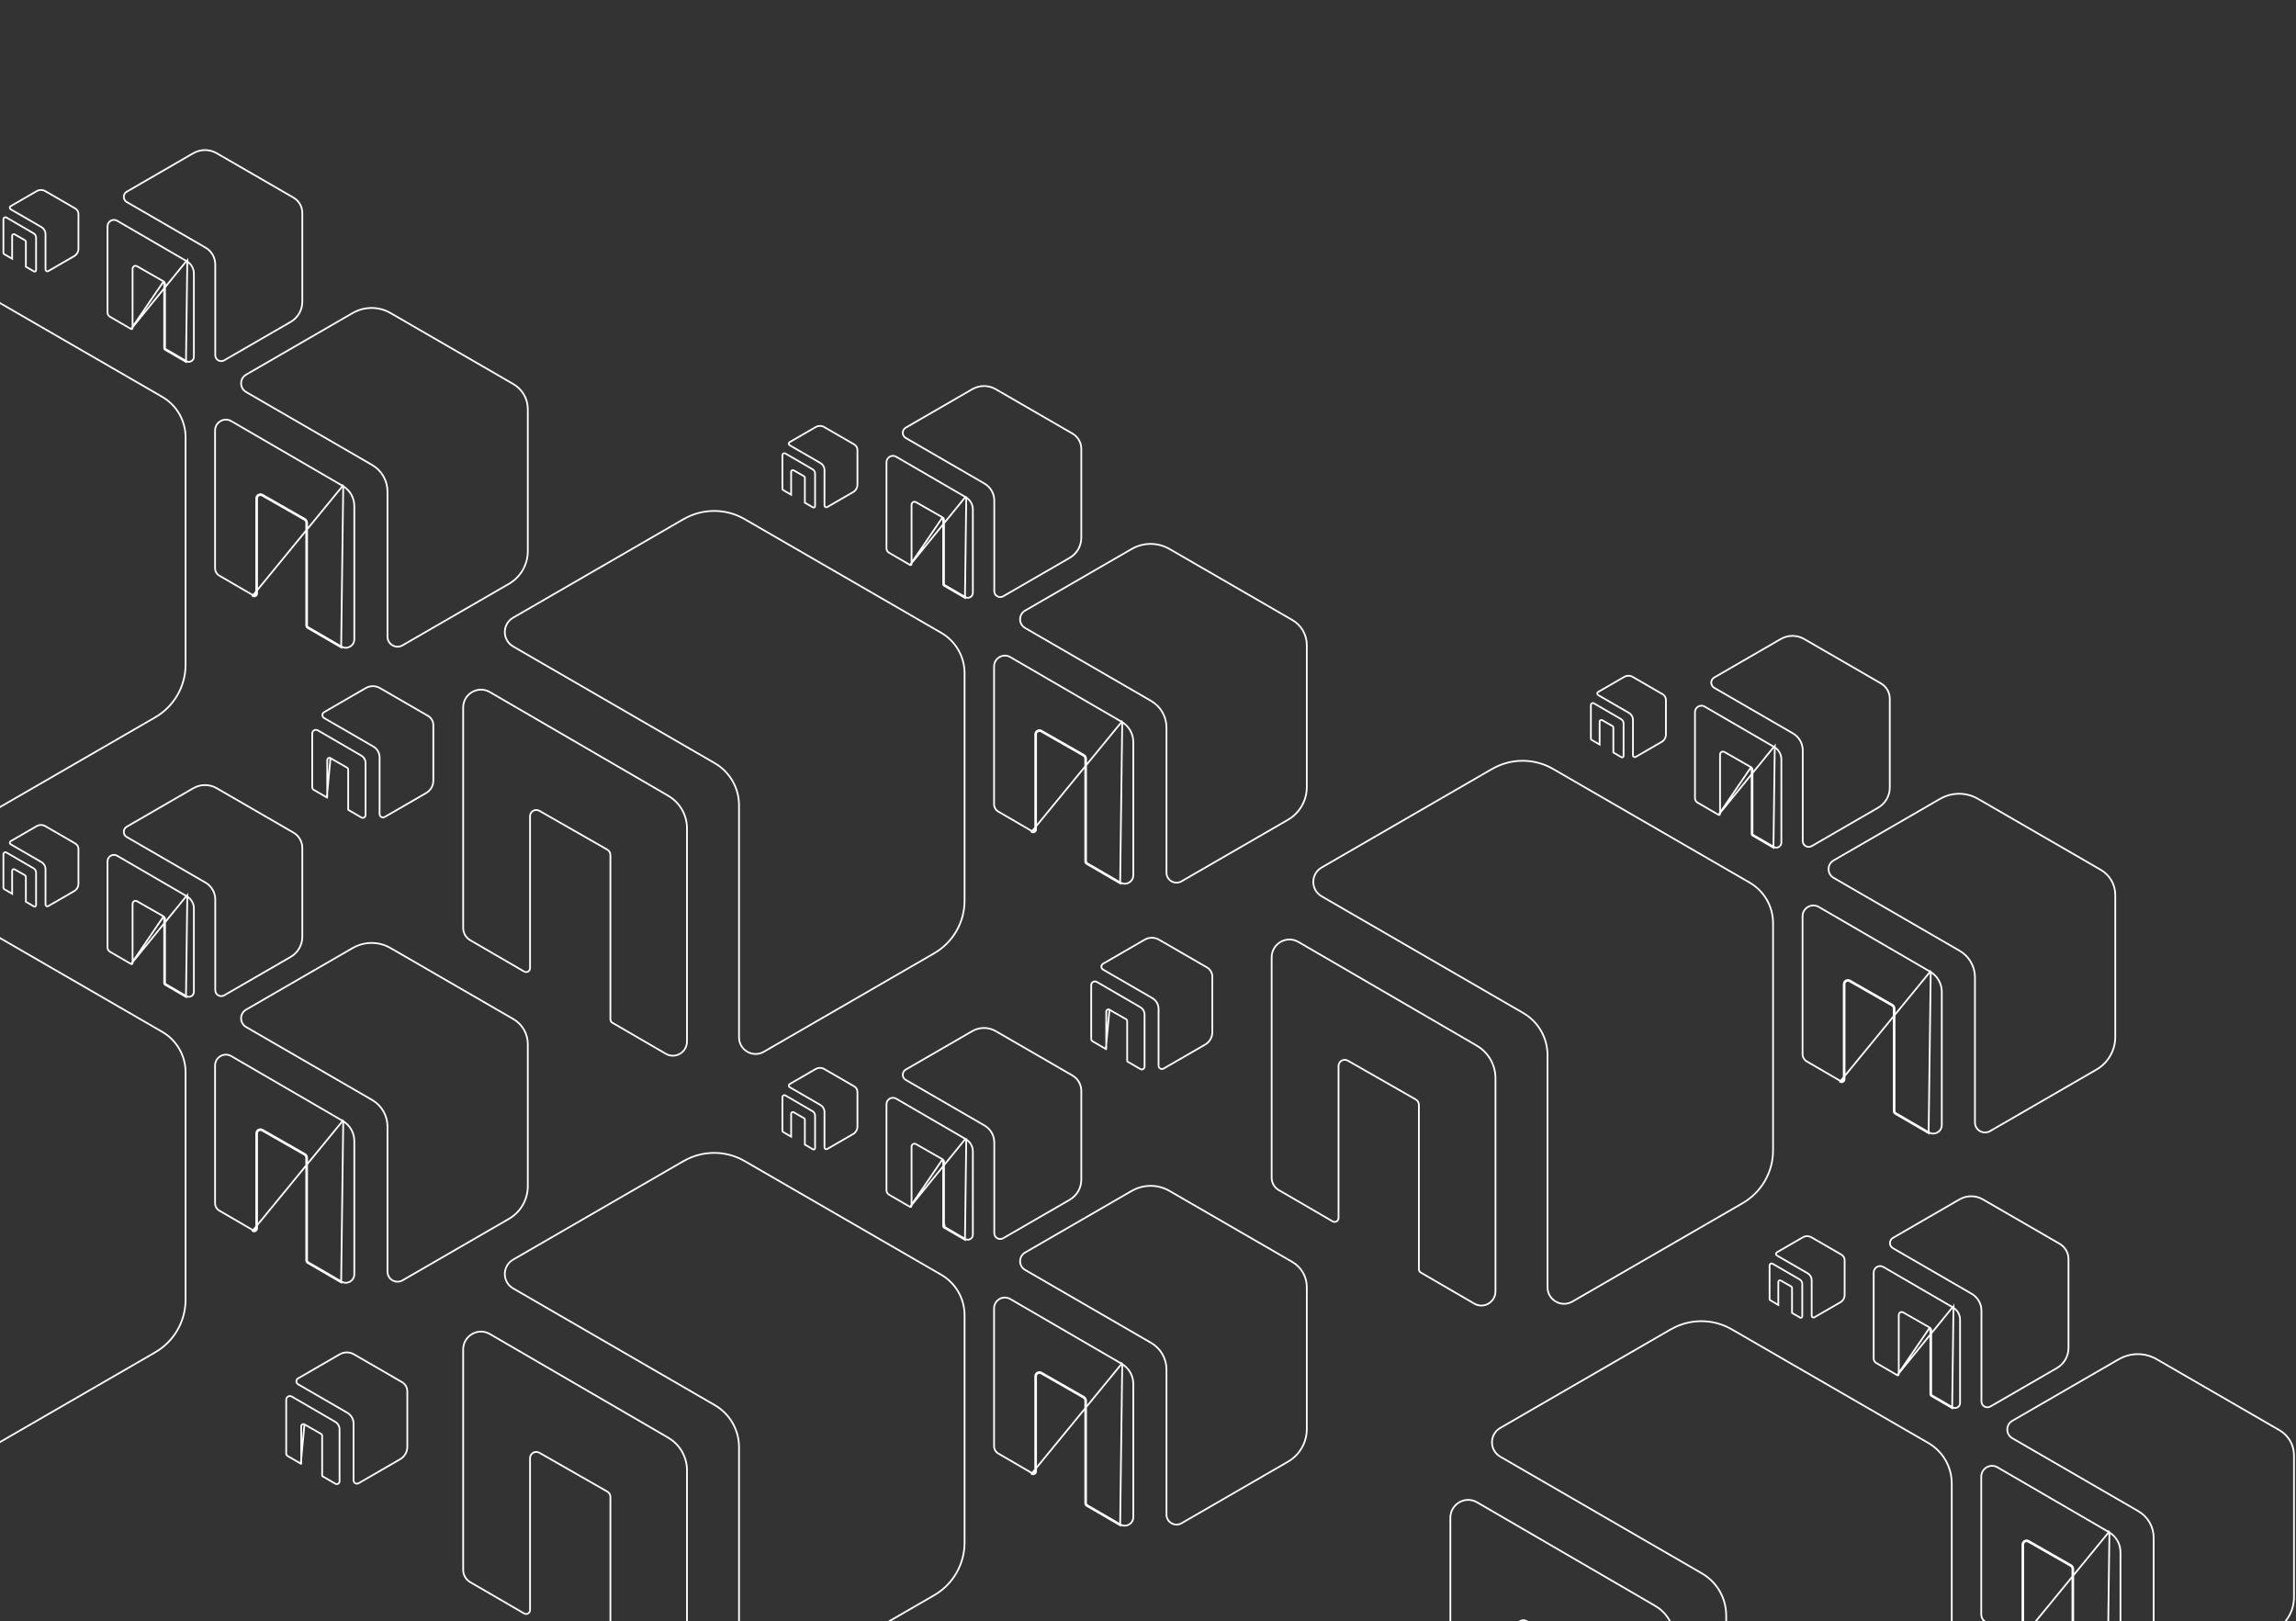 <?xml version="1.0" encoding="UTF-8"?> <svg xmlns="http://www.w3.org/2000/svg" width="551" height="389" viewBox="0 0 551 389" fill="none"><rect x="0" y="0" width="551" height="389" fill="#333333" stroke="none"/><g clip-path="url(#clip0_291_113)"><path d="M123.14 302.286L163.772 278.789V278.803L164.084 278.623C168.601 276.018 174.162 276.018 178.679 278.623L225.857 305.901L225.858 305.901C229.345 307.911 231.48 311.616 231.48 315.636V370.177C231.48 375.402 228.693 380.225 224.176 382.83L224.175 382.83L183.319 406.45L183.318 406.45C180.674 407.981 177.353 406.064 177.353 403.001V347.298C177.353 343.13 175.139 339.287 171.537 337.203L123.14 309.184L123.14 309.184C120.481 307.653 120.481 303.818 123.14 302.286L123.14 302.286Z" stroke="white" stroke-width="0.416"></path><path d="M129.424 348.621L129.423 348.62C128.43 348.062 127.201 348.773 127.201 349.923V386.4C127.201 387.115 126.418 387.566 125.805 387.21L112.846 379.682C112.846 379.682 112.846 379.682 112.846 379.682C111.794 379.064 111.153 377.952 111.153 376.731V323.858C111.153 320.55 114.717 318.484 117.559 320.135C117.559 320.135 117.559 320.135 117.559 320.135L160.288 344.975V344.99L160.392 345.05C163.165 346.658 164.864 349.632 164.864 352.85V403.99C164.864 406.614 162.038 408.256 159.79 406.941L159.79 406.941L146.947 399.486C146.946 399.486 146.946 399.486 146.946 399.486C146.663 399.319 146.485 399.009 146.485 398.675V359.242C146.485 358.701 146.198 358.21 145.729 357.941L145.728 357.94L129.424 348.621Z" stroke="white" stroke-width="0.416"></path><path d="M246.014 300.579L271.291 285.961V285.97L271.603 285.79C274.402 284.176 277.848 284.176 280.647 285.79L310.133 302.839L310.134 302.839C312.289 304.081 313.609 306.371 313.609 308.855V342.944C313.609 346.181 311.881 349.17 309.083 350.784L309.082 350.784L283.547 365.547L283.547 365.547C281.946 366.473 279.935 365.313 279.935 363.459V328.644C279.935 326.012 278.537 323.584 276.261 322.267C276.261 322.267 276.261 322.267 276.261 322.267L246.014 304.756L246.013 304.755C244.403 303.828 244.403 301.507 246.013 300.58L246.014 300.579Z" stroke="white" stroke-width="0.416"></path><path d="M247.678 353.522L247.574 353.702C248.044 353.975 248.641 353.629 248.641 353.083V330.285C248.641 329.666 249.302 329.283 249.836 329.584L260.026 335.408C260.28 335.554 260.434 335.818 260.434 336.109V360.755C260.434 361.01 260.569 361.246 260.787 361.374L268.814 366.033L269.321 327.117M247.678 353.522C248.009 353.713 248.433 353.47 248.433 353.083V330.285C248.433 329.506 249.266 329.024 249.938 329.402L249.939 329.403L260.13 335.228L260.13 335.228C260.448 335.41 260.642 335.743 260.642 336.109V360.755C260.642 360.936 260.739 361.104 260.891 361.194L260.891 361.194L260.787 361.374L260.892 361.194L268.918 365.853L268.919 365.854C270.271 366.645 271.972 365.658 271.972 364.077V332.114C271.972 330.13 270.925 328.297 269.216 327.307L269.113 327.246V327.237M247.678 353.522C247.678 353.522 247.678 353.522 247.678 353.522L239.579 348.817C239.579 348.817 239.579 348.817 239.579 348.817C238.945 348.444 238.56 347.775 238.56 347.04V313.994C238.56 311.986 240.723 310.733 242.446 311.735C242.446 311.735 242.446 311.735 242.446 311.735L269.113 327.237M247.678 353.522L269.321 327.117M269.113 327.237L269.216 327.297L269.315 327.127L269.321 327.117M269.113 327.237V327.127V327.117H269.321" stroke="white" stroke-width="0.416"></path><path d="M217.365 256.68L233.047 247.612V247.617L233.359 247.437C235.084 246.442 237.208 246.442 238.933 247.437L257.362 258.092L257.362 258.092C258.685 258.855 259.495 260.26 259.495 261.785V283.09C259.495 285.086 258.431 286.928 256.705 287.923L256.705 287.923L240.745 297.15L240.745 297.15C239.797 297.699 238.606 297.011 238.606 295.912V274.153C238.606 272.48 237.717 270.937 236.27 270.1L217.366 259.155L217.365 259.155C216.411 258.606 216.411 257.23 217.365 256.68L217.365 256.68Z" stroke="white" stroke-width="0.416"></path><path d="M226.557 294.609L231.574 297.522L231.891 273.199L231.888 273.205L231.786 273.379L231.683 273.319M226.557 294.609L226.662 294.43L231.679 297.342L231.679 297.342C232.471 297.805 233.47 297.228 233.47 296.299V276.322C233.47 275.11 232.83 273.99 231.786 273.385L231.683 273.325V273.319M226.557 294.609C226.421 294.53 226.336 294.382 226.336 294.223V278.819C226.336 278.637 226.24 278.472 226.082 278.381L218.403 289.634M226.557 294.609L226.662 294.429L226.662 294.43C226.591 294.387 226.545 294.308 226.545 294.223V278.819C226.545 278.562 226.408 278.328 226.186 278.201L226.185 278.2L219.816 274.56L219.815 274.559C219.343 274.294 218.758 274.632 218.758 275.179V289.427C218.758 289.61 218.558 289.724 218.403 289.634M231.683 273.319L215.055 263.652C215.055 263.652 215.055 263.652 215.055 263.652C214.031 263.057 212.743 263.801 212.743 264.997V285.65C212.743 286.082 212.969 286.475 213.342 286.694C213.342 286.694 213.342 286.694 213.342 286.694L218.403 289.634M231.683 273.319L218.403 289.634M218.403 289.634C218.403 289.634 218.403 289.634 218.403 289.634M218.403 289.634L218.403 289.634" stroke="white" stroke-width="0.416"></path><path d="M189.503 260.152L195.438 256.72V256.721L195.75 256.541C196.385 256.175 197.166 256.175 197.8 256.541C197.801 256.541 197.801 256.541 197.801 256.541L204.999 260.703L204.999 260.704C205.477 260.979 205.769 261.486 205.769 262.036V270.358C205.769 271.093 205.377 271.77 204.743 272.136L204.743 272.136L198.508 275.74L198.508 275.74C198.223 275.906 197.863 275.699 197.863 275.367V266.867C197.863 266.169 197.491 265.524 196.887 265.174L189.503 260.899L189.502 260.899C189.214 260.733 189.214 260.318 189.502 260.152L189.503 260.152Z" stroke="white" stroke-width="0.416"></path><path d="M190.462 266.917L190.462 266.917L190.461 266.917C190.192 266.765 189.859 266.958 189.859 267.269V272.776L187.934 271.658C187.934 271.658 187.934 271.658 187.934 271.658C187.827 271.595 187.763 271.483 187.763 271.36V263.292C187.763 262.921 188.161 262.694 188.475 262.876C188.475 262.876 188.475 262.876 188.475 262.877L194.907 266.616V266.618L195.011 266.678C195.379 266.892 195.605 267.287 195.605 267.716V275.519C195.605 275.786 195.32 275.947 195.097 275.817L195.096 275.817L193.154 274.689V268.691C193.154 268.545 193.076 268.412 192.95 268.34L192.95 268.339L190.462 266.917Z" stroke="white" stroke-width="0.416"></path><path d="M123.14 148.233L163.772 124.736V124.75L164.084 124.57C168.601 121.965 174.162 121.965 178.679 124.57L225.857 151.848L225.858 151.848C229.345 153.858 231.48 157.564 231.48 161.583V216.125C231.48 221.349 228.693 226.173 224.176 228.778L224.175 228.778L183.319 252.397L183.318 252.397C180.674 253.928 177.353 252.011 177.353 248.948V193.245C177.353 189.077 175.139 185.234 171.537 183.15L123.14 155.132L123.14 155.131C120.481 153.6 120.481 149.765 123.14 148.233L123.14 148.233Z" stroke="white" stroke-width="0.416"></path><path d="M129.424 194.568L129.423 194.568C128.43 194.009 127.201 194.72 127.201 195.87V232.347C127.201 233.062 126.418 233.513 125.805 233.157L112.846 225.63C112.846 225.629 112.846 225.629 112.846 225.629C111.794 225.011 111.153 223.9 111.153 222.678V169.805C111.153 166.497 114.717 164.431 117.559 166.082C117.559 166.082 117.559 166.082 117.559 166.082L160.288 190.923V190.937L160.392 190.997C163.165 192.605 164.864 195.58 164.864 198.797V249.938C164.864 252.562 162.038 254.204 159.79 252.889L159.79 252.888L146.947 245.433C146.946 245.433 146.946 245.433 146.946 245.433C146.663 245.266 146.485 244.957 146.485 244.623V205.19C146.485 204.648 146.198 204.158 145.729 203.888L145.728 203.888L129.424 194.568Z" stroke="white" stroke-width="0.416"></path><path d="M246.014 146.529L271.291 131.911V131.919L271.603 131.739C274.402 130.125 277.848 130.125 280.647 131.739L310.133 148.788L310.134 148.788C312.289 150.03 313.609 152.32 313.609 154.805V188.893C313.609 192.131 311.881 195.119 309.083 196.734L309.082 196.734L283.547 211.496L283.547 211.496C281.946 212.423 279.935 211.262 279.935 209.408V174.594C279.935 171.961 278.537 169.533 276.261 168.216C276.261 168.216 276.261 168.216 276.261 168.216L246.014 150.705L246.013 150.705C244.403 149.778 244.403 147.456 246.013 146.529L246.014 146.529Z" stroke="white" stroke-width="0.416"></path><path d="M247.678 199.471L247.574 199.651C248.044 199.924 248.641 199.578 248.641 199.032V176.234C248.641 175.615 249.302 175.233 249.836 175.533L260.026 181.358C260.28 181.503 260.434 181.767 260.434 182.058V206.704C260.434 206.959 260.569 207.196 260.787 207.323L268.814 211.983L269.321 173.067M247.678 199.471C248.009 199.662 248.433 199.419 248.433 199.032V176.234C248.433 175.455 249.266 174.973 249.938 175.352L249.939 175.352L260.13 181.177L260.13 181.177C260.448 181.36 260.642 181.692 260.642 182.058V206.704C260.642 206.885 260.739 207.053 260.891 207.143L260.891 207.143L260.787 207.323L260.892 207.143L268.918 211.803L268.919 211.803C270.271 212.594 271.972 211.607 271.972 210.026V178.063C271.972 176.08 270.925 174.247 269.216 173.256L269.113 173.196V173.186M247.678 199.471C247.678 199.471 247.678 199.471 247.678 199.471L239.579 194.766C239.579 194.766 239.579 194.766 239.579 194.766C238.945 194.394 238.56 193.724 238.56 192.989V159.943C238.56 157.935 240.723 156.683 242.446 157.684C242.446 157.684 242.446 157.684 242.446 157.684L269.113 173.186M247.678 199.471L269.321 173.067M269.113 173.186L269.216 173.247L269.315 173.076L269.321 173.067M269.113 173.186V173.076V173.067H269.321" stroke="white" stroke-width="0.416"></path><path d="M217.365 102.629L233.047 93.561V93.566L233.359 93.386C235.084 92.391 237.208 92.391 238.933 93.386L257.362 104.041L257.362 104.042C258.685 104.804 259.495 106.209 259.495 107.734V129.04C259.495 131.035 258.431 132.877 256.705 133.872L256.705 133.872L240.745 143.099L240.745 143.099C239.797 143.648 238.606 142.96 238.606 141.861V120.102C238.606 118.429 237.717 116.886 236.27 116.049L217.366 105.104L217.365 105.104C216.411 104.555 216.411 103.179 217.365 102.63L217.365 102.629Z" stroke="white" stroke-width="0.416"></path><path d="M226.557 140.559L231.574 143.471L231.891 119.148L231.888 119.154L231.786 119.328L231.683 119.268M226.557 140.559L226.662 140.379L231.679 143.291L231.679 143.291C232.471 143.754 233.47 143.177 233.47 142.248V122.271C233.47 121.059 232.83 119.939 231.786 119.334L231.683 119.274V119.268M226.557 140.559C226.421 140.479 226.336 140.331 226.336 140.172V124.768C226.336 124.586 226.24 124.421 226.082 124.33L218.403 135.583M226.557 140.559L226.662 140.379L226.662 140.379C226.591 140.337 226.545 140.257 226.545 140.172V124.768C226.545 124.511 226.408 124.278 226.186 124.15L226.185 124.15L219.816 120.509L219.815 120.508C219.343 120.243 218.758 120.581 218.758 121.128V135.377C218.758 135.559 218.558 135.673 218.403 135.583M231.683 119.268L215.055 109.602C215.055 109.602 215.055 109.602 215.055 109.602C214.031 109.006 212.743 109.751 212.743 110.946V131.6C212.743 132.031 212.969 132.424 213.342 132.643C213.342 132.643 213.342 132.643 213.342 132.643L218.403 135.583M231.683 119.268L218.403 135.583M218.403 135.583C218.403 135.583 218.403 135.583 218.403 135.583M218.403 135.583L218.403 135.583" stroke="white" stroke-width="0.416"></path><path d="M189.503 106.101L195.438 102.669V102.671L195.75 102.491C196.385 102.124 197.166 102.124 197.8 102.49C197.801 102.49 197.801 102.491 197.801 102.491L204.999 106.653L204.999 106.653C205.477 106.928 205.769 107.435 205.769 107.985V116.308C205.769 117.042 205.377 117.72 204.743 118.086L204.743 118.086L198.508 121.69L198.508 121.69C198.223 121.855 197.863 121.648 197.863 121.316V112.817C197.863 112.118 197.491 111.473 196.887 111.123L189.503 106.848L189.502 106.848C189.214 106.682 189.214 106.267 189.502 106.101L189.503 106.101Z" stroke="white" stroke-width="0.416"></path><path d="M190.462 112.865L190.462 112.865L190.461 112.864C190.192 112.713 189.859 112.906 189.859 113.216V118.723L187.934 117.605C187.934 117.605 187.934 117.605 187.934 117.605C187.827 117.542 187.763 117.43 187.763 117.307V109.239C187.763 108.869 188.161 108.641 188.475 108.824C188.475 108.824 188.475 108.824 188.475 108.824L194.907 112.563V112.565L195.011 112.626C195.379 112.839 195.605 113.234 195.605 113.663V121.466C195.605 121.733 195.32 121.895 195.097 121.764L195.096 121.764L193.154 120.637V114.638C193.154 114.492 193.076 114.359 192.95 114.287L192.95 114.287L190.462 112.865Z" stroke="white" stroke-width="0.416"></path><path d="M264.722 231.273L274.406 225.673V225.676L274.718 225.496C275.772 224.888 277.07 224.888 278.124 225.496L289.642 232.156L289.642 232.156C290.444 232.618 290.936 233.471 290.936 234.396V247.712C290.936 248.931 290.285 250.057 289.231 250.665L289.231 250.665L279.256 256.431L279.256 256.431C278.716 256.744 278.036 256.352 278.036 255.725V242.126C278.036 241.052 277.466 240.062 276.537 239.525C276.537 239.525 276.537 239.525 276.537 239.525L264.722 232.685L264.722 232.685C264.178 232.371 264.178 231.587 264.722 231.273L264.722 231.273Z" stroke="white" stroke-width="0.416"></path><path d="M266.257 242.313L266.257 242.313L270.238 244.589L270.238 244.589C270.401 244.682 270.502 244.854 270.502 245.043V254.67C270.502 254.696 270.516 254.72 270.537 254.732C270.537 254.732 270.537 254.732 270.537 254.732L273.672 256.552L273.672 256.552C274.114 256.811 274.674 256.489 274.674 255.968V243.482C274.674 242.752 274.289 242.078 273.661 241.714L273.557 241.654V241.65L263.204 235.632C263.204 235.631 263.204 235.631 263.204 235.631C262.616 235.29 261.876 235.716 261.876 236.404V249.313C261.876 249.555 262.003 249.774 262.211 249.897C262.212 249.897 262.212 249.897 262.212 249.898L265.375 251.735L266.257 242.313ZM266.257 242.313L266.256 242.313M266.257 242.313L266.256 242.313M266.256 242.313C265.909 242.117 265.479 242.366 265.479 242.768V251.673C265.479 251.727 265.419 251.76 265.375 251.735L266.256 242.313Z" stroke="white" stroke-width="0.416"></path><path d="M-63.805 243.997L-23.173 220.5V220.514L-22.861 220.334C-18.344 217.729 -12.783 217.729 -8.266 220.334L38.912 247.612L38.912 247.612C42.4 249.622 44.535 253.327 44.535 257.347V311.888C44.535 317.113 41.747 321.936 37.23 324.541L37.23 324.541L-3.627 348.161L-3.627 348.161C-6.271 349.692 -9.592 347.775 -9.592 344.712V289.009C-9.592 284.841 -11.807 280.998 -15.409 278.914L-63.805 250.895L-63.805 250.895C-66.464 249.364 -66.464 245.528 -63.805 243.997L-63.805 243.997Z" stroke="white" stroke-width="0.416"></path><path d="M59.068 242.29L84.346 227.672V227.681L84.658 227.501C87.457 225.887 90.903 225.887 93.702 227.501L123.188 244.55L123.188 244.55C125.344 245.792 126.663 248.082 126.663 250.566V284.655C126.663 287.892 124.936 290.881 122.137 292.495L122.137 292.495L96.601 307.258L96.601 307.258C95.001 308.184 92.99 307.024 92.99 305.17V270.355C92.99 267.722 91.591 265.295 89.316 263.978C89.316 263.978 89.316 263.978 89.316 263.978L59.068 246.467L59.068 246.466C57.458 245.539 57.458 243.218 59.068 242.29L59.068 242.29Z" stroke="white" stroke-width="0.416"></path><path d="M60.733 295.233L60.628 295.413C61.099 295.686 61.696 295.34 61.696 294.794V271.996C61.696 271.377 62.357 270.994 62.891 271.295L73.081 277.119C73.335 277.265 73.488 277.529 73.488 277.82V302.466C73.488 302.721 73.624 302.957 73.841 303.085L81.869 307.744L82.375 268.828M60.733 295.233C61.063 295.424 61.488 295.181 61.488 294.794V271.996C61.488 271.217 62.321 270.735 62.993 271.113L62.994 271.114L73.184 276.939L73.185 276.939C73.502 277.121 73.697 277.454 73.697 277.82V302.466C73.697 302.647 73.793 302.815 73.946 302.905L73.946 302.905L73.841 303.085L73.947 302.905L81.973 307.564L81.974 307.565C83.325 308.355 85.027 307.369 85.027 305.788V273.825C85.027 271.841 83.98 270.008 82.271 269.018L82.167 268.957V268.948M60.733 295.233C60.733 295.232 60.733 295.232 60.733 295.232L52.634 290.528C52.634 290.528 52.634 290.528 52.634 290.528C52 290.155 51.614 289.486 51.614 288.751V255.705C51.614 253.697 53.777 252.444 55.501 253.446C55.501 253.446 55.501 253.446 55.501 253.446L82.167 268.948M60.733 295.233L82.375 268.828M82.167 268.948L82.271 269.008L82.37 268.837L82.375 268.828M82.167 268.948V268.837V268.828H82.375" stroke="white" stroke-width="0.416"></path><path d="M30.42 198.391L46.101 189.323V189.328L46.414 189.148C48.139 188.153 50.263 188.153 51.988 189.148L70.417 199.803L70.417 199.803C71.74 200.566 72.55 201.971 72.55 203.496V224.801C72.55 226.797 71.485 228.639 69.76 229.634L69.76 229.634L53.8 238.861L53.8 238.861C52.852 239.409 51.66 238.722 51.66 237.623V215.864C51.66 214.191 50.771 212.648 49.325 211.811L30.42 200.866L30.42 200.866C29.466 200.316 29.466 198.941 30.42 198.391L30.42 198.391Z" stroke="white" stroke-width="0.416"></path><path d="M39.616 236.32L44.633 239.233L44.95 214.91L44.946 214.916L44.845 215.09L44.741 215.03M39.616 236.32L39.721 236.141L44.737 239.053L44.738 239.053C45.529 239.516 46.529 238.939 46.529 238.01V218.033C46.529 216.821 45.889 215.701 44.845 215.096L44.741 215.036V215.03M39.616 236.32C39.48 236.241 39.395 236.093 39.395 235.933V220.53C39.395 220.348 39.299 220.183 39.141 220.092L31.462 231.345M39.616 236.32L39.72 236.14L39.721 236.141C39.649 236.098 39.603 236.019 39.603 235.933V220.53C39.603 220.273 39.467 220.039 39.244 219.911L39.244 219.911L32.875 216.271L32.874 216.27C32.401 216.005 31.817 216.343 31.817 216.89V231.138C31.817 231.321 31.616 231.434 31.462 231.345M44.741 215.03L28.114 205.363C28.114 205.363 28.114 205.363 28.114 205.363C27.089 204.768 25.802 205.512 25.802 206.708V227.361C25.802 227.793 26.028 228.186 26.4 228.405C26.4 228.405 26.401 228.405 26.401 228.405L31.462 231.345M44.741 215.03L31.462 231.345M31.462 231.345C31.462 231.345 31.462 231.345 31.462 231.345M31.462 231.345L31.462 231.345" stroke="white" stroke-width="0.416"></path><path d="M2.561 201.863L8.496 198.431V198.432L8.808 198.252C9.443 197.886 10.224 197.886 10.859 198.252C10.859 198.252 10.859 198.252 10.859 198.252L18.058 202.414L18.058 202.415C18.535 202.69 18.828 203.197 18.828 203.747V212.069C18.828 212.804 18.436 213.481 17.801 213.847L17.801 213.847L11.567 217.451L11.567 217.451C11.281 217.617 10.921 217.41 10.921 217.078V208.578C10.921 207.879 10.55 207.235 9.946 206.885L2.561 202.61L2.561 202.61C2.273 202.444 2.273 202.029 2.561 201.863L2.561 201.863Z" stroke="white" stroke-width="0.416"></path><path d="M3.516 208.626L3.516 208.626L3.515 208.626C3.246 208.474 2.913 208.667 2.913 208.978V214.485L0.989 213.367C0.989 213.367 0.989 213.367 0.988 213.367C0.882 213.304 0.818 213.192 0.818 213.069V205.001C0.818 204.63 1.215 204.403 1.53 204.585C1.53 204.585 1.53 204.585 1.53 204.585L7.962 208.325V208.327L8.066 208.387C8.434 208.601 8.66 208.996 8.66 209.425V217.228C8.66 217.495 8.374 217.656 8.152 217.526L8.151 217.526L6.209 216.398V210.4C6.209 210.254 6.131 210.121 6.005 210.049L6.004 210.048L3.516 208.626Z" stroke="white" stroke-width="0.416"></path><path d="M71.535 330.783L81.218 325.183V325.186L81.53 325.006C82.585 324.398 83.882 324.398 84.936 325.006L96.454 331.665L96.454 331.666C97.257 332.128 97.748 332.981 97.748 333.906V347.222C97.748 348.441 97.098 349.566 96.044 350.174L96.043 350.174L86.069 355.941L86.069 355.941C85.528 356.254 84.849 355.862 84.849 355.235V341.636C84.849 340.562 84.278 339.572 83.35 339.035C83.35 339.035 83.35 339.035 83.35 339.035L71.535 332.195L71.534 332.194C70.99 331.881 70.99 331.096 71.534 330.783L71.535 330.783Z" stroke="white" stroke-width="0.416"></path><path d="M73.066 341.823L73.066 341.823L77.046 344.098L77.047 344.099C77.21 344.192 77.311 344.364 77.311 344.553V354.18C77.311 354.206 77.325 354.23 77.345 354.242C77.345 354.242 77.345 354.242 77.346 354.242L80.48 356.062L80.481 356.062C80.922 356.32 81.483 355.999 81.483 355.477V342.992C81.483 342.262 81.097 341.588 80.469 341.224L80.366 341.164V341.16L70.012 335.141C70.012 335.141 70.012 335.141 70.012 335.141C69.425 334.8 68.685 335.226 68.685 335.914V348.822C68.685 349.064 68.811 349.284 69.02 349.407C69.02 349.407 69.02 349.407 69.02 349.407L72.183 351.245L73.066 341.823ZM73.066 341.823L73.065 341.822M73.066 341.823L73.065 341.822M73.065 341.822C72.718 341.627 72.288 341.876 72.288 342.278V351.183C72.288 351.237 72.227 351.27 72.183 351.245L73.065 341.822Z" stroke="white" stroke-width="0.416"></path><path d="M-63.805 91.61L-23.173 68.113V68.127L-22.861 67.947C-18.344 65.342 -12.783 65.342 -8.266 67.947L38.912 95.225L38.912 95.225C42.4 97.235 44.535 100.94 44.535 104.96V159.502C44.535 164.726 41.747 169.55 37.23 172.155L37.23 172.155L-3.627 195.774L-3.627 195.774C-6.271 197.305 -9.592 195.388 -9.592 192.325V136.622C-9.592 132.454 -11.807 128.611 -15.409 126.527L-63.805 98.508L-63.805 98.508C-66.464 96.977 -66.464 93.142 -63.805 91.61L-63.805 91.61Z" stroke="white" stroke-width="0.416"></path><path d="M59.068 89.903L84.346 75.286V75.294L84.658 75.114C87.457 73.5 90.903 73.5 93.702 75.114L123.188 92.163L123.188 92.163C125.344 93.405 126.663 95.695 126.663 98.18V132.268C126.663 135.506 124.936 138.494 122.137 140.109L122.137 140.109L96.601 154.871L96.601 154.871C95.001 155.798 92.99 154.637 92.99 152.783V117.969C92.99 115.336 91.591 112.908 89.316 111.591C89.316 111.591 89.316 111.591 89.316 111.591L59.068 94.08L59.068 94.08C57.458 93.153 57.458 90.831 59.068 89.904L59.068 89.903Z" stroke="white" stroke-width="0.416"></path><path d="M60.733 142.846L60.628 143.026C61.099 143.299 61.696 142.953 61.696 142.407V119.609C61.696 118.99 62.357 118.608 62.891 118.908L73.081 124.733C73.335 124.878 73.488 125.142 73.488 125.433V150.079C73.488 150.334 73.624 150.571 73.841 150.698L81.869 155.358L82.375 116.442M60.733 142.846C61.063 143.037 61.488 142.794 61.488 142.407V119.609C61.488 118.83 62.321 118.348 62.993 118.727L62.994 118.727L73.184 124.552L73.185 124.552C73.502 124.735 73.697 125.067 73.697 125.433V150.079C73.697 150.26 73.793 150.428 73.946 150.518L73.946 150.518L73.841 150.698L73.947 150.518L81.973 155.178L81.974 155.178C83.325 155.969 85.027 154.982 85.027 153.401V121.438C85.027 119.455 83.98 117.622 82.271 116.631L82.167 116.571V116.561M60.733 142.846C60.733 142.846 60.733 142.846 60.733 142.846L52.634 138.141C52.634 138.141 52.634 138.141 52.634 138.141C52 137.769 51.614 137.099 51.614 136.364V103.318C51.614 101.31 53.777 100.058 55.501 101.059C55.501 101.059 55.501 101.059 55.501 101.059L82.167 116.561M60.733 142.846L82.375 116.442M82.167 116.561L82.271 116.622L82.37 116.451L82.375 116.442M82.167 116.561V116.451V116.442H82.375" stroke="white" stroke-width="0.416"></path><path d="M30.42 46.004L46.101 36.936V36.941L46.414 36.761C48.139 35.766 50.263 35.766 51.988 36.761L70.417 47.416L70.417 47.417C71.74 48.179 72.55 49.584 72.55 51.109V72.415C72.55 74.41 71.485 76.252 69.76 77.247L69.76 77.247L53.8 86.474L53.8 86.474C52.852 87.023 51.66 86.335 51.66 85.236V63.477C51.66 61.804 50.771 60.261 49.325 59.424L30.42 48.479L30.42 48.479C29.466 47.93 29.466 46.554 30.42 46.005L30.42 46.004Z" stroke="white" stroke-width="0.416"></path><path d="M39.616 83.933L44.633 86.846L44.95 62.523L44.946 62.529L44.845 62.703L44.741 62.643M39.616 83.933L39.721 83.754L44.737 86.666L44.738 86.666C45.529 87.129 46.529 86.552 46.529 85.623V65.646C46.529 64.434 45.889 63.314 44.845 62.709L44.741 62.649V62.643M39.616 83.933C39.48 83.854 39.395 83.706 39.395 83.547V68.143C39.395 67.961 39.299 67.796 39.141 67.705L31.462 78.958M39.616 83.933L39.72 83.754L39.721 83.754C39.649 83.712 39.603 83.632 39.603 83.547V68.143C39.603 67.886 39.467 67.653 39.244 67.525L39.244 67.525L32.875 63.884L32.874 63.883C32.401 63.618 31.817 63.956 31.817 64.503V78.752C31.817 78.934 31.616 79.048 31.462 78.958M44.741 62.643L28.114 52.977C28.114 52.977 28.114 52.977 28.114 52.977C27.089 52.382 25.802 53.126 25.802 54.321V74.975C25.802 75.406 26.028 75.799 26.4 76.018C26.4 76.018 26.401 76.018 26.401 76.018L31.462 78.958M44.741 62.643L31.462 78.958M31.462 78.958C31.462 78.958 31.462 78.958 31.462 78.958M31.462 78.958L31.462 78.958" stroke="white" stroke-width="0.416"></path><path d="M2.561 49.476L8.496 46.044V46.045L8.808 45.865C9.443 45.499 10.224 45.499 10.859 45.865C10.859 45.865 10.859 45.865 10.859 45.865L18.058 50.028L18.058 50.028C18.535 50.303 18.828 50.81 18.828 51.36V59.683C18.828 60.417 18.436 61.094 17.801 61.461L17.801 61.461L11.567 65.065L11.567 65.065C11.281 65.23 10.921 65.023 10.921 64.691V56.192C10.921 55.493 10.55 54.848 9.946 54.498L2.561 50.223L2.561 50.223C2.273 50.057 2.273 49.642 2.561 49.476L2.561 49.476Z" stroke="white" stroke-width="0.416"></path><path d="M3.516 56.24L3.516 56.24L3.515 56.239C3.246 56.088 2.913 56.281 2.913 56.591V62.098L0.989 60.98C0.989 60.98 0.989 60.98 0.988 60.98C0.882 60.917 0.818 60.805 0.818 60.682V52.614C0.818 52.244 1.215 52.016 1.53 52.199C1.53 52.199 1.53 52.199 1.53 52.199L7.962 55.938V55.94L8.066 56.001C8.434 56.214 8.66 56.609 8.66 57.038V64.841C8.66 65.109 8.374 65.27 8.152 65.139L8.151 65.139L6.209 64.012V58.014C6.209 57.867 6.131 57.734 6.005 57.662L6.004 57.662L3.516 56.24Z" stroke="white" stroke-width="0.416"></path><path d="M77.781 170.902L87.464 165.302V165.305L87.776 165.125C88.831 164.517 90.128 164.517 91.182 165.125L102.7 171.785L102.7 171.785C103.503 172.247 103.994 173.1 103.994 174.025V187.341C103.994 188.56 103.344 189.686 102.29 190.293L102.29 190.294L92.315 196.06L92.315 196.06C91.774 196.373 91.095 195.981 91.095 195.354V181.755C91.095 180.681 90.524 179.691 89.596 179.154C89.596 179.154 89.596 179.154 89.596 179.154L77.781 172.314L77.78 172.314C77.236 172 77.236 171.216 77.78 170.902L77.781 170.902Z" stroke="white" stroke-width="0.416"></path><path d="M79.312 181.942L79.312 181.942L83.293 184.217L83.293 184.218C83.456 184.311 83.556 184.483 83.556 184.672V194.299C83.556 194.325 83.571 194.349 83.591 194.361C83.591 194.361 83.591 194.361 83.592 194.361L86.726 196.181L86.727 196.181C87.168 196.44 87.729 196.118 87.729 195.597V183.111C87.729 182.381 87.343 181.707 86.715 181.343L86.612 181.283V181.279L76.258 175.26C76.258 175.26 76.258 175.26 76.258 175.26C75.671 174.919 74.931 175.345 74.931 176.033V188.942C74.931 189.183 75.057 189.403 75.266 189.526C75.266 189.526 75.266 189.526 75.266 189.526L78.429 191.364L79.312 181.942ZM79.312 181.942L79.311 181.942M79.312 181.942L79.311 181.942M79.311 181.942C78.964 181.746 78.534 181.995 78.534 182.397V191.302C78.534 191.356 78.473 191.389 78.43 191.364L79.311 181.942Z" stroke="white" stroke-width="0.416"></path><path d="M317.164 208.19L357.795 184.693V184.707L358.108 184.527C362.625 181.922 368.185 181.922 372.703 184.527L419.881 211.805L419.881 211.805C423.369 213.815 425.504 217.521 425.504 221.54V276.082C425.504 281.306 422.716 286.13 418.199 288.735L418.199 288.735L377.342 312.354L377.342 312.355C374.697 313.885 371.376 311.968 371.376 308.905V253.202C371.376 249.034 369.162 245.191 365.56 243.107L317.164 215.089L317.163 215.088C314.504 213.557 314.504 209.722 317.163 208.19L317.164 208.19Z" stroke="white" stroke-width="0.416"></path><path d="M323.447 254.525L323.446 254.525C322.453 253.966 321.224 254.677 321.224 255.827V292.304C321.224 293.019 320.441 293.47 319.828 293.114L306.87 285.587C306.87 285.586 306.869 285.586 306.869 285.586C305.818 284.968 305.177 283.857 305.177 282.635V229.762C305.177 226.455 308.741 224.388 311.583 226.039C311.583 226.039 311.583 226.039 311.583 226.039L354.311 250.88V250.894L354.415 250.954C357.188 252.562 358.887 255.537 358.887 258.754V309.895C358.887 312.519 356.061 314.161 353.814 312.846L353.813 312.845L340.97 305.39C340.97 305.39 340.97 305.39 340.969 305.39C340.686 305.224 340.508 304.914 340.508 304.58V265.147C340.508 264.606 340.222 264.115 339.752 263.845L339.752 263.845L323.447 254.525Z" stroke="white" stroke-width="0.416"></path><path d="M440.033 206.484L465.311 191.866V191.874L465.623 191.694C468.422 190.08 471.868 190.08 474.667 191.694L504.153 208.743L504.153 208.743C506.309 209.985 507.628 212.275 507.628 214.76V248.848C507.628 252.086 505.901 255.075 503.102 256.689L503.102 256.689L477.566 271.451L477.566 271.451C475.966 272.378 473.955 271.217 473.955 269.363V234.549C473.955 231.916 472.556 229.488 470.281 228.171C470.281 228.171 470.281 228.171 470.281 228.171L440.033 210.66L440.033 210.66C438.423 209.733 438.423 207.411 440.033 206.484L440.033 206.484Z" stroke="white" stroke-width="0.416"></path><path d="M441.702 259.426L441.597 259.606C442.068 259.879 442.665 259.533 442.665 258.987V236.189C442.665 235.57 443.326 235.188 443.859 235.488L454.05 241.313C454.303 241.458 454.457 241.722 454.457 242.014V266.659C454.457 266.914 454.593 267.151 454.81 267.278L462.837 271.938L463.344 233.022M441.702 259.426C442.032 259.618 442.457 259.374 442.457 258.987V236.189C442.457 235.41 443.289 234.929 443.962 235.307L443.963 235.307L454.153 241.132L454.154 241.132C454.471 241.315 454.665 241.647 454.665 242.014V266.659C454.665 266.84 454.762 267.008 454.915 267.098L454.915 267.098L454.81 267.278L454.915 267.098L462.942 271.758L462.943 271.758C464.294 272.549 465.996 271.562 465.996 269.981V238.018C465.996 236.035 464.949 234.202 463.24 233.211L463.136 233.151V233.142M441.702 259.426C441.702 259.426 441.701 259.426 441.701 259.426L433.603 254.721C433.603 254.721 433.603 254.721 433.603 254.721C432.969 254.349 432.583 253.68 432.583 252.944V219.898C432.583 217.89 434.746 216.638 436.47 217.639C436.47 217.639 436.47 217.639 436.47 217.639L463.136 233.142M441.702 259.426L463.344 233.022M463.136 233.142L463.24 233.202L463.339 233.031L463.344 233.022M463.136 233.142V233.031V233.022H463.344" stroke="white" stroke-width="0.416"></path><path d="M411.385 162.584L427.066 153.516V153.521L427.378 153.341C429.104 152.346 431.228 152.346 432.953 153.341L451.382 163.996L451.382 163.997C452.705 164.759 453.515 166.165 453.515 167.689V188.995C453.515 190.99 452.45 192.833 450.725 193.827L450.725 193.827L434.765 203.054L434.765 203.054C433.817 203.603 432.625 202.916 432.625 201.816V180.058C432.625 178.384 431.736 176.841 430.29 176.004L411.385 165.059L411.385 165.059C410.431 164.51 410.431 163.134 411.385 162.585L411.385 162.584Z" stroke="white" stroke-width="0.416"></path><path d="M420.58 200.514L425.598 203.426L425.914 179.103L425.911 179.109L425.81 179.283L425.706 179.223M420.58 200.514L420.686 200.334L425.702 203.246L425.703 203.246C426.494 203.709 427.494 203.132 427.494 202.203V182.226C427.494 181.014 426.854 179.894 425.81 179.289L425.706 179.229V179.223M420.58 200.514C420.445 200.434 420.36 200.286 420.36 200.127V184.723C420.36 184.541 420.264 184.376 420.105 184.285L412.427 195.539M420.58 200.514L420.685 200.334L420.685 200.334C420.614 200.292 420.568 200.212 420.568 200.127V184.723C420.568 184.466 420.431 184.233 420.209 184.105L420.209 184.105L413.84 180.464L413.838 180.463C413.366 180.198 412.782 180.536 412.782 181.083V195.332C412.782 195.514 412.581 195.628 412.427 195.539M425.706 179.223L409.079 169.557C409.079 169.557 409.078 169.557 409.078 169.557C408.054 168.962 406.767 169.706 406.767 170.901V191.555C406.767 191.987 406.993 192.379 407.365 192.598C407.365 192.598 407.365 192.598 407.365 192.598L412.427 195.538M425.706 179.223L412.427 195.538M412.427 195.539C412.427 195.538 412.427 195.538 412.427 195.538M412.427 195.539L412.427 195.538" stroke="white" stroke-width="0.416"></path><path d="M383.526 166.056L389.461 162.624V162.626L389.773 162.446C390.408 162.08 391.189 162.08 391.824 162.446C391.824 162.446 391.824 162.446 391.824 162.446L399.023 166.608L399.023 166.608C399.5 166.883 399.792 167.39 399.792 167.94V176.263C399.792 176.997 399.401 177.675 398.766 178.041L398.766 178.041L392.532 181.645L392.532 181.645C392.246 181.81 391.886 181.603 391.886 181.271V172.772C391.886 172.073 391.515 171.428 390.911 171.079L383.526 166.803L383.526 166.803C383.238 166.637 383.238 166.222 383.526 166.056L383.526 166.056Z" stroke="white" stroke-width="0.416"></path><path d="M384.485 172.82L384.485 172.82L384.484 172.819C384.215 172.668 383.882 172.861 383.882 173.172V178.678L381.958 177.56C381.957 177.56 381.957 177.56 381.957 177.56C381.85 177.497 381.786 177.385 381.786 177.262V169.194C381.786 168.824 382.184 168.596 382.499 168.779C382.499 168.779 382.499 168.779 382.499 168.779L388.931 172.518V172.52L389.034 172.581C389.403 172.794 389.629 173.189 389.629 173.618V181.421C389.629 181.689 389.343 181.85 389.12 181.72L389.12 181.719L387.177 180.592V174.594C387.177 174.447 387.099 174.314 386.973 174.242L386.973 174.242L384.485 172.82Z" stroke="white" stroke-width="0.416"></path><path d="M360.047 342.673L400.678 319.176V319.19L400.99 319.01C405.508 316.405 411.068 316.405 415.585 319.01L462.764 346.288L462.764 346.288C466.251 348.297 468.386 352.003 468.386 356.023V410.564C468.386 415.789 465.599 420.612 461.082 423.217L461.082 423.217L420.225 446.837L420.225 446.837C417.58 448.368 414.259 446.451 414.259 443.388V387.685C414.259 383.517 412.045 379.674 408.443 377.589L360.047 349.571L360.046 349.571C357.387 348.039 357.387 344.204 360.046 342.673L360.047 342.673Z" stroke="white" stroke-width="0.416"></path><path d="M366.33 389.008L366.329 389.007C365.336 388.449 364.107 389.16 364.107 390.31V426.787C364.107 427.501 363.324 427.952 362.711 427.597L349.753 420.069C349.752 420.069 349.752 420.069 349.752 420.069C348.7 419.45 348.06 418.339 348.06 417.118V364.244C348.06 360.937 351.623 358.871 354.466 360.522C354.466 360.522 354.466 360.522 354.466 360.522L397.194 385.362V385.377L397.298 385.437C400.071 387.045 401.77 390.019 401.77 393.237V444.377C401.77 447.001 398.944 448.643 396.697 447.328L396.696 447.328L383.853 439.873C383.853 439.873 383.852 439.872 383.852 439.872C383.569 439.706 383.391 439.396 383.391 439.062V399.629C383.391 399.088 383.104 398.597 382.635 398.327L382.635 398.327L366.33 389.008Z" stroke="white" stroke-width="0.416"></path><path d="M482.92 340.966L508.197 326.348V326.357L508.51 326.177C511.309 324.562 514.754 324.562 517.553 326.177L547.04 343.225L547.04 343.225C549.195 344.468 550.515 346.758 550.515 349.242V383.331C550.515 386.568 548.788 389.557 545.989 391.171L545.989 391.171L520.453 405.933L520.453 405.934C518.852 406.86 516.842 405.7 516.842 403.845V369.031C516.842 366.398 515.443 363.97 513.168 362.654C513.167 362.654 513.167 362.654 513.167 362.654L482.92 345.142L482.919 345.142C481.31 344.215 481.31 341.893 482.919 340.966L482.92 340.966Z" stroke="white" stroke-width="0.416"></path><path d="M484.584 393.908L484.48 394.088C484.95 394.361 485.548 394.015 485.548 393.469V370.671C485.548 370.052 486.208 369.67 486.742 369.971L496.933 375.795C497.186 375.941 497.34 376.205 497.34 376.496V401.142C497.34 401.396 497.476 401.633 497.693 401.76L505.72 406.42L506.227 367.504M484.584 393.908C484.915 394.1 485.34 393.856 485.34 393.469V370.671C485.34 369.893 486.172 369.411 486.844 369.789L486.846 369.79L497.036 375.614L497.036 375.615C497.354 375.797 497.548 376.13 497.548 376.496V401.142C497.548 401.323 497.645 401.491 497.798 401.581L497.797 401.58L497.693 401.76L497.798 401.581L505.825 406.24L505.825 406.241C507.177 407.031 508.879 406.044 508.879 404.463V372.501C508.879 370.517 507.831 368.684 506.123 367.693L506.019 367.633V367.624M484.584 393.908C484.584 393.908 484.584 393.908 484.584 393.908L476.485 389.204C476.485 389.204 476.485 389.204 476.485 389.204C475.852 388.831 475.466 388.162 475.466 387.426V354.38C475.466 352.373 477.629 351.12 479.352 352.121C479.352 352.121 479.352 352.121 479.352 352.121L506.019 367.624M484.584 393.908L506.227 367.504M506.019 367.624L506.122 367.684L506.222 367.513L506.227 367.504M506.019 367.624V367.513V367.504H506.227" stroke="white" stroke-width="0.416"></path><path d="M454.272 297.067L469.953 287.998V288.004L470.265 287.824C471.99 286.829 474.114 286.829 475.84 287.824L494.268 298.479L494.269 298.479C495.592 299.241 496.402 300.647 496.402 302.172V323.477C496.402 325.473 495.337 327.315 493.612 328.31L493.611 328.31L477.652 337.536L477.652 337.536C476.704 338.085 475.512 337.398 475.512 336.299V314.54C475.512 312.867 474.623 311.323 473.176 310.487L454.272 299.542L454.271 299.542C453.317 298.992 453.317 297.616 454.271 297.067L454.272 297.067Z" stroke="white" stroke-width="0.416"></path><path d="M463.467 334.996L468.484 337.908L468.801 313.586L468.798 313.592L468.696 313.766L468.593 313.706M463.467 334.996L463.573 334.816L468.589 337.728L468.589 337.729C469.381 338.192 470.38 337.615 470.38 336.685V316.709C470.38 315.497 469.74 314.377 468.697 313.772L468.593 313.711V313.706M463.467 334.996C463.331 334.916 463.247 334.769 463.247 334.609V319.206C463.247 319.024 463.15 318.859 462.992 318.768L455.314 330.021M463.467 334.996L463.572 334.816L463.572 334.816C463.501 334.774 463.455 334.695 463.455 334.609V319.206C463.455 318.948 463.318 318.715 463.096 318.587L463.095 318.587L456.726 314.947L456.725 314.946C456.253 314.68 455.668 315.019 455.668 315.565V329.814C455.668 329.996 455.468 330.11 455.314 330.021M468.593 313.706L451.965 304.039C451.965 304.039 451.965 304.039 451.965 304.039C450.941 303.444 449.653 304.188 449.653 305.384V326.037C449.653 326.469 449.88 326.862 450.252 327.08C450.252 327.081 450.252 327.081 450.252 327.081L455.314 330.021M468.593 313.706L455.314 330.021M455.314 330.021C455.314 330.021 455.314 330.021 455.314 330.021M455.314 330.021L455.314 330.021" stroke="white" stroke-width="0.416"></path><path d="M426.413 300.539L432.348 297.106V297.108L432.66 296.928C433.295 296.562 434.076 296.562 434.711 296.928C434.711 296.928 434.711 296.928 434.711 296.928L441.909 301.09L441.91 301.09C442.387 301.365 442.679 301.872 442.679 302.423V310.745C442.679 311.479 442.287 312.157 441.653 312.523L441.653 312.523L435.418 316.127L435.418 316.127C435.133 316.292 434.773 316.086 434.773 315.754V307.254C434.773 306.555 434.402 305.911 433.797 305.561L426.413 301.286L426.412 301.286C426.124 301.12 426.124 300.705 426.412 300.539L426.413 300.539Z" stroke="white" stroke-width="0.416"></path><path d="M427.368 307.304L427.368 307.304L427.367 307.303C427.098 307.152 426.765 307.345 426.765 307.656V313.163L424.84 312.045C424.84 312.045 424.84 312.045 424.84 312.044C424.733 311.982 424.669 311.87 424.669 311.746V303.679C424.669 303.308 425.067 303.081 425.381 303.263C425.382 303.263 425.382 303.263 425.382 303.263L431.814 307.002V307.005L431.917 307.065C432.285 307.278 432.512 307.674 432.512 308.103V315.906C432.512 316.173 432.226 316.334 432.003 316.204L432.002 316.204L430.06 315.076V309.078C430.06 308.932 429.982 308.799 429.856 308.726L429.856 308.726L427.368 307.304Z" stroke="white" stroke-width="0.416"></path></g><defs><clipPath id="clip0_291_113"><rect width="551" height="389" fill="white"></rect></clipPath></defs></svg> 